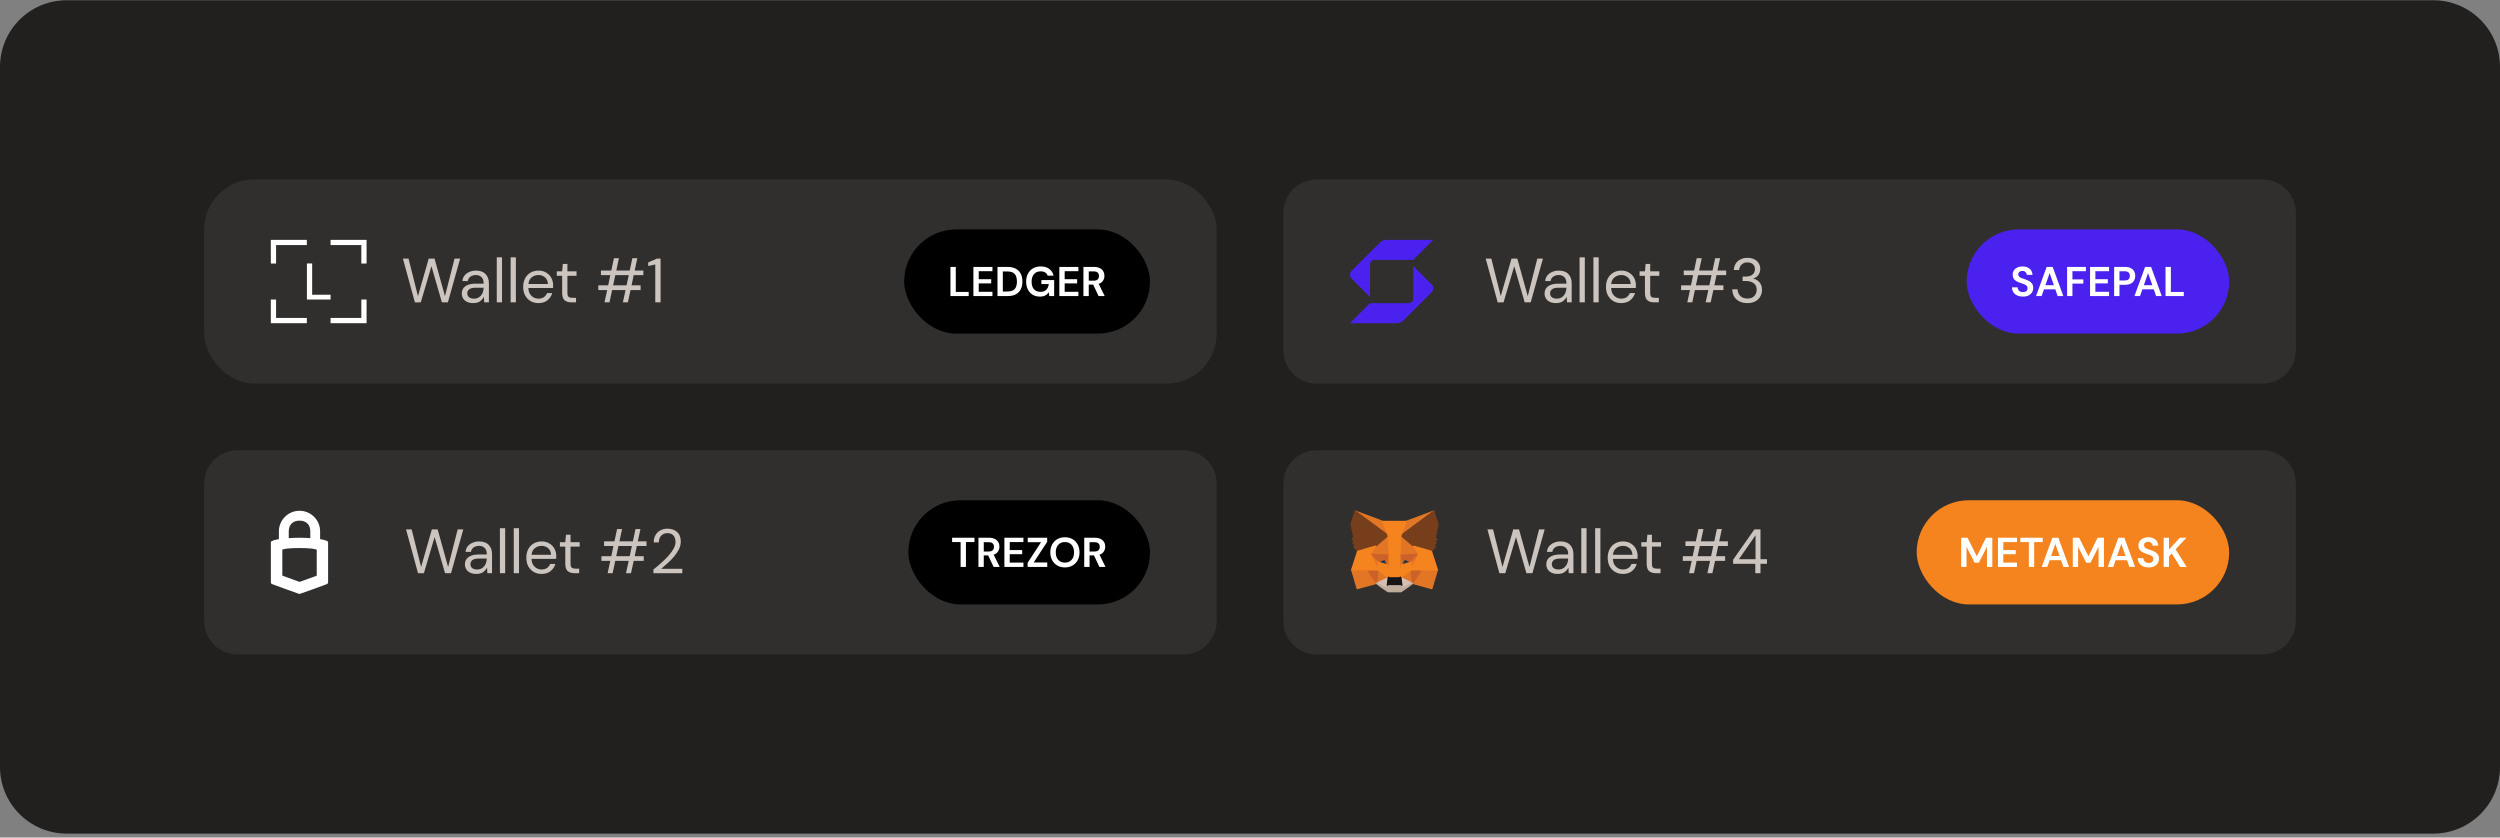 <svg width="600" height="201" viewBox="0 0 600 201" fill="none" xmlns="http://www.w3.org/2000/svg">
<rect x="0" y="0" width="600" height="201" fill="#808080" stroke="none"/>
<path d="M0 16.062C0 7.226 7.163 0.062 16 0.062H584C592.837 0.062 600 7.226 600 16.062V184.062C600 192.899 592.837 200.062 584 200.062H16C7.163 200.062 0 192.899 0 184.062V16.062Z" fill="#22201E"/>
<rect x="49" y="43.062" width="243" height="49" rx="12" fill="#312F2D"/>
<g clip-path="url(#clip0_8909_43086)">
<path d="M65 71.882V77.562H73.64V76.303H66.259V71.882H65ZM86.719 71.882V76.303H79.338V77.562H87.978V71.882H86.719ZM73.658 63.243V71.882H79.338V70.743H74.917V63.233H73.658V63.243ZM65 57.562V63.243H66.259V58.822H73.64V57.562H65ZM79.338 57.562V58.822H86.719V63.243H87.978V57.562H79.338Z" fill="white"/>
</g>
<path d="M99.577 72.578L96.697 62.062H98.047L100.312 71.078L102.892 62.062H104.287L106.792 71.078L109.087 62.062H110.437L107.497 72.562H106.057L103.552 63.892L100.987 72.562L99.577 72.578ZM113.586 72.743C112.966 72.743 112.451 72.638 112.041 72.427C111.631 72.218 111.326 71.938 111.126 71.588C110.926 71.237 110.826 70.858 110.826 70.448C110.826 69.688 111.116 69.103 111.696 68.692C112.276 68.282 113.066 68.078 114.066 68.078H116.076V67.987C116.076 67.338 115.906 66.847 115.566 66.517C115.226 66.177 114.771 66.007 114.201 66.007C113.711 66.007 113.286 66.132 112.926 66.382C112.576 66.623 112.356 66.978 112.266 67.448H110.976C111.026 66.907 111.206 66.453 111.516 66.082C111.836 65.713 112.231 65.433 112.701 65.243C113.171 65.043 113.671 64.942 114.201 64.942C115.241 64.942 116.021 65.222 116.541 65.782C117.071 66.332 117.336 67.067 117.336 67.987V72.562H116.211L116.136 71.228C115.926 71.647 115.616 72.007 115.206 72.308C114.806 72.597 114.266 72.743 113.586 72.743ZM113.781 71.677C114.261 71.677 114.671 71.552 115.011 71.302C115.361 71.052 115.626 70.728 115.806 70.328C115.986 69.927 116.076 69.507 116.076 69.067V69.052H114.171C113.431 69.052 112.906 69.183 112.596 69.442C112.296 69.692 112.146 70.007 112.146 70.388C112.146 70.778 112.286 71.093 112.566 71.332C112.856 71.562 113.261 71.677 113.781 71.677ZM119.226 72.562V61.763H120.486V72.562H119.226ZM122.552 72.562V61.763H123.812V72.562H122.552ZM129.222 72.743C128.512 72.743 127.882 72.582 127.332 72.263C126.782 71.933 126.347 71.478 126.027 70.897C125.717 70.317 125.562 69.632 125.562 68.843C125.562 68.062 125.717 67.382 126.027 66.802C126.337 66.213 126.767 65.757 127.317 65.438C127.877 65.108 128.522 64.942 129.252 64.942C129.972 64.942 130.592 65.108 131.112 65.438C131.642 65.757 132.047 66.183 132.327 66.713C132.607 67.243 132.747 67.812 132.747 68.422C132.747 68.532 132.742 68.642 132.732 68.752C132.732 68.862 132.732 68.987 132.732 69.127H126.807C126.837 69.698 126.967 70.172 127.197 70.552C127.437 70.922 127.732 71.203 128.082 71.392C128.442 71.582 128.822 71.677 129.222 71.677C129.742 71.677 130.177 71.558 130.527 71.317C130.877 71.078 131.132 70.752 131.292 70.343H132.537C132.337 71.032 131.952 71.608 131.382 72.067C130.822 72.517 130.102 72.743 129.222 72.743ZM129.222 66.007C128.622 66.007 128.087 66.192 127.617 66.562C127.157 66.922 126.892 67.453 126.822 68.153H131.502C131.472 67.483 131.242 66.957 130.812 66.578C130.382 66.198 129.852 66.007 129.222 66.007ZM137.108 72.562C136.428 72.562 135.893 72.397 135.503 72.067C135.113 71.737 134.918 71.142 134.918 70.282V66.188H133.628V65.123H134.918L135.083 63.337H136.178V65.123H138.368V66.188H136.178V70.282C136.178 70.752 136.273 71.073 136.463 71.243C136.653 71.403 136.988 71.483 137.468 71.483H138.248V72.562H137.108ZM145.078 72.562L145.723 69.608H143.593V68.483H145.963L146.473 66.037H144.223V64.927H146.713L147.343 61.972H148.543L147.913 64.927H151.138L151.768 61.972H152.953L152.323 64.927H154.408V66.037H152.083L151.573 68.483H153.748V69.608H151.333L150.688 72.562H149.488L150.133 69.608H146.908L146.278 72.562H145.078ZM147.148 68.483H150.373L150.898 66.037H147.673L147.148 68.483ZM157.265 72.562V63.472L155.57 63.847V62.977L157.685 62.062H158.54V72.562H157.265Z" fill="#CCC4BE"/>
<rect x="217" y="55.062" width="59" height="25" rx="12.5" fill="black"/>
<path d="M228.108 71.062V64.062H229.388V70.062H232.488V71.062H228.108ZM233.616 71.062V64.062H238.186V65.093H234.896V67.013H237.886V68.013H234.896V70.032H238.186V71.062H233.616ZM239.397 71.062V64.062H241.787C242.607 64.062 243.28 64.209 243.807 64.502C244.34 64.789 244.733 65.196 244.987 65.722C245.247 66.243 245.377 66.856 245.377 67.562C245.377 68.269 245.247 68.886 244.987 69.412C244.733 69.933 244.34 70.339 243.807 70.632C243.28 70.919 242.607 71.062 241.787 71.062H239.397ZM240.677 69.963H241.727C242.313 69.963 242.777 69.869 243.117 69.683C243.457 69.489 243.7 69.216 243.847 68.862C243.993 68.502 244.067 68.069 244.067 67.562C244.067 67.062 243.993 66.632 243.847 66.272C243.7 65.912 243.457 65.636 243.117 65.442C242.777 65.249 242.313 65.153 241.727 65.153H240.677V69.963ZM249.566 71.183C248.906 71.183 248.33 71.032 247.836 70.733C247.343 70.433 246.96 70.016 246.686 69.483C246.413 68.942 246.276 68.316 246.276 67.603C246.276 66.882 246.416 66.249 246.696 65.703C246.983 65.149 247.386 64.719 247.906 64.412C248.433 64.099 249.056 63.943 249.776 63.943C250.596 63.943 251.276 64.139 251.816 64.532C252.356 64.926 252.706 65.469 252.866 66.162H251.436C251.33 65.836 251.136 65.582 250.856 65.403C250.576 65.216 250.216 65.123 249.776 65.123C249.076 65.123 248.536 65.346 248.156 65.793C247.776 66.233 247.586 66.839 247.586 67.612C247.586 68.386 247.773 68.986 248.146 69.412C248.526 69.832 249.04 70.043 249.686 70.043C250.32 70.043 250.796 69.873 251.116 69.532C251.443 69.186 251.64 68.733 251.706 68.172H249.936V67.213H252.996V71.062H251.816L251.716 70.142C251.49 70.476 251.206 70.733 250.866 70.912C250.526 71.093 250.093 71.183 249.566 71.183ZM254.241 71.062V64.062H258.811V65.093H255.521V67.013H258.511V68.013H255.521V70.032H258.811V71.062H254.241ZM260.022 71.062V64.062H262.592C263.152 64.062 263.612 64.159 263.972 64.353C264.338 64.539 264.612 64.796 264.792 65.123C264.972 65.442 265.062 65.799 265.062 66.192C265.062 66.619 264.948 67.009 264.722 67.362C264.502 67.716 264.155 67.972 263.682 68.132L265.132 71.062H263.662L262.362 68.302H261.302V71.062H260.022ZM261.302 67.362H262.512C262.938 67.362 263.252 67.259 263.452 67.052C263.652 66.846 263.752 66.573 263.752 66.233C263.752 65.899 263.652 65.632 263.452 65.433C263.258 65.233 262.942 65.132 262.502 65.132H261.302V67.362Z" fill="white"/>
<path d="M49 116.062C49 111.644 52.582 108.062 57 108.062H284C288.418 108.062 292 111.644 292 116.062V149.062C292 153.481 288.418 157.062 284 157.062H57C52.582 157.062 49 153.481 49 149.062V116.062Z" fill="#312F2D"/>
<g clip-path="url(#clip1_8909_43086)">
<path d="M71.886 122.586C69.149 122.586 66.933 124.801 66.933 127.539V129.395C65.972 129.569 65.008 129.801 65.008 130.103V139.79C65.008 139.79 65.008 140.058 65.309 140.185C66.4 140.627 70.693 142.147 71.679 142.495C71.806 142.542 71.842 142.542 71.875 142.542C71.922 142.542 71.944 142.542 72.071 142.495C73.058 142.147 77.361 140.627 78.453 140.185C78.732 140.069 78.743 139.801 78.743 139.801V130.103C78.743 129.801 77.792 129.558 76.828 129.395V127.539C76.842 124.801 74.613 122.586 71.886 122.586ZM71.886 124.953C73.499 124.953 74.475 125.928 74.475 127.542V129.155C72.665 129.028 71.121 129.028 69.301 129.155V127.542C69.301 125.926 70.276 124.953 71.886 124.953ZM71.875 131.531C74.127 131.531 76.016 131.705 76.016 132.017V138.061C76.016 138.155 76.005 138.166 75.922 138.199C75.842 138.235 72.082 139.591 72.082 139.591C72.082 139.591 71.93 139.638 71.886 139.638C71.839 139.638 71.69 139.58 71.69 139.58C71.69 139.58 67.93 138.224 67.85 138.188C67.77 138.152 67.756 138.141 67.756 138.05V132.006C67.734 131.694 69.624 131.531 71.875 131.531Z" fill="white"/>
</g>
<path d="M100.329 137.578L97.449 127.062H98.799L101.064 136.077L103.644 127.062H105.039L107.544 136.077L109.839 127.062H111.189L108.249 137.562H106.809L104.304 128.892L101.739 137.562L100.329 137.578ZM114.339 137.743C113.719 137.743 113.204 137.637 112.794 137.427C112.384 137.217 112.079 136.937 111.879 136.587C111.679 136.237 111.579 135.857 111.579 135.447C111.579 134.687 111.869 134.102 112.449 133.692C113.029 133.282 113.819 133.077 114.819 133.077H116.829V132.987C116.829 132.337 116.659 131.847 116.319 131.517C115.979 131.177 115.524 131.007 114.954 131.007C114.464 131.007 114.039 131.132 113.679 131.382C113.329 131.622 113.109 131.977 113.019 132.447H111.729C111.779 131.907 111.959 131.452 112.269 131.082C112.589 130.712 112.984 130.432 113.454 130.242C113.924 130.042 114.424 129.942 114.954 129.942C115.994 129.942 116.774 130.222 117.294 130.782C117.824 131.332 118.089 132.067 118.089 132.987V137.562H116.964L116.889 136.227C116.679 136.647 116.369 137.007 115.959 137.307C115.559 137.597 115.019 137.743 114.339 137.743ZM114.534 136.677C115.014 136.677 115.424 136.552 115.764 136.302C116.114 136.052 116.379 135.727 116.559 135.327C116.739 134.927 116.829 134.507 116.829 134.067V134.052H114.924C114.184 134.052 113.659 134.182 113.349 134.442C113.049 134.692 112.899 135.007 112.899 135.387C112.899 135.777 113.039 136.092 113.319 136.332C113.609 136.562 114.014 136.677 114.534 136.677ZM119.979 137.562V126.762H121.239V137.562H119.979ZM123.304 137.562V126.762H124.564V137.562H123.304ZM129.974 137.743C129.264 137.743 128.634 137.582 128.084 137.262C127.534 136.932 127.099 136.477 126.779 135.897C126.469 135.317 126.314 134.632 126.314 133.842C126.314 133.062 126.469 132.382 126.779 131.802C127.089 131.212 127.519 130.757 128.069 130.437C128.629 130.107 129.274 129.942 130.004 129.942C130.724 129.942 131.344 130.107 131.864 130.437C132.394 130.757 132.799 131.182 133.079 131.712C133.359 132.242 133.499 132.812 133.499 133.422C133.499 133.532 133.494 133.642 133.484 133.752C133.484 133.862 133.484 133.987 133.484 134.127H127.559C127.589 134.697 127.719 135.172 127.949 135.552C128.189 135.922 128.484 136.202 128.834 136.392C129.194 136.582 129.574 136.677 129.974 136.677C130.494 136.677 130.929 136.557 131.279 136.317C131.629 136.077 131.884 135.752 132.044 135.342H133.289C133.089 136.032 132.704 136.607 132.134 137.068C131.574 137.518 130.854 137.743 129.974 137.743ZM129.974 131.007C129.374 131.007 128.839 131.192 128.369 131.562C127.909 131.922 127.644 132.452 127.574 133.153H132.254C132.224 132.482 131.994 131.957 131.564 131.577C131.134 131.197 130.604 131.007 129.974 131.007ZM137.86 137.562C137.18 137.562 136.645 137.398 136.255 137.068C135.865 136.738 135.67 136.142 135.67 135.282V131.187H134.38V130.122H135.67L135.835 128.337H136.93V130.122H139.12V131.187H136.93V135.282C136.93 135.752 137.025 136.072 137.215 136.242C137.405 136.402 137.74 136.482 138.22 136.482H139V137.562H137.86ZM145.831 137.562L146.476 134.607H144.346V133.482H146.716L147.226 131.037H144.976V129.927H147.466L148.096 126.972H149.296L148.666 129.927H151.891L152.521 126.972H153.706L153.076 129.927H155.161V131.037H152.836L152.326 133.482H154.501V134.607H152.086L151.441 137.562H150.241L150.886 134.607H147.661L147.031 137.562H145.831ZM147.901 133.482H151.126L151.651 131.037H148.426L147.901 133.482ZM156.818 137.562V136.677C157.528 136.117 158.198 135.552 158.828 134.982C159.468 134.402 160.033 133.832 160.523 133.272C161.023 132.712 161.413 132.162 161.693 131.622C161.983 131.082 162.128 130.562 162.128 130.062C162.128 129.692 162.063 129.347 161.933 129.027C161.813 128.707 161.613 128.452 161.333 128.262C161.053 128.062 160.673 127.962 160.193 127.962C159.733 127.962 159.348 128.067 159.038 128.277C158.728 128.477 158.493 128.747 158.333 129.088C158.183 129.427 158.108 129.792 158.108 130.182H156.893C156.893 129.492 157.038 128.902 157.328 128.412C157.618 127.912 158.013 127.532 158.513 127.272C159.013 127.012 159.578 126.882 160.208 126.882C161.138 126.882 161.898 127.147 162.488 127.677C163.088 128.197 163.388 128.977 163.388 130.017C163.388 130.637 163.233 131.252 162.923 131.862C162.613 132.462 162.218 133.047 161.738 133.617C161.258 134.177 160.743 134.702 160.193 135.192C159.653 135.682 159.148 136.122 158.678 136.512H163.748V137.562H156.818Z" fill="#CCC4BE"/>
<rect x="218" y="120.062" width="58" height="25" rx="12.5" fill="black"/>
<path d="M230.545 136.062V130.092H228.505V129.062H233.875V130.092H231.825V136.062H230.545ZM234.824 136.062V129.062H237.394C237.954 129.062 238.414 129.159 238.774 129.352C239.14 129.539 239.414 129.796 239.594 130.122C239.774 130.442 239.864 130.799 239.864 131.192C239.864 131.619 239.75 132.009 239.524 132.362C239.304 132.716 238.957 132.972 238.484 133.132L239.934 136.062H238.464L237.164 133.302H236.104V136.062H234.824ZM236.104 132.362H237.314C237.74 132.362 238.054 132.259 238.254 132.052C238.454 131.846 238.554 131.572 238.554 131.232C238.554 130.899 238.454 130.632 238.254 130.432C238.06 130.232 237.744 130.132 237.304 130.132H236.104V132.362ZM241.054 136.062V129.062H245.624V130.092H242.334V132.012H245.324V133.012H242.334V135.032H245.624V136.062H241.054ZM246.625 136.062V135.082L249.845 130.132H246.655V129.062H251.325V130.042L248.085 134.992H251.345V136.062H246.625ZM255.584 136.183C254.884 136.183 254.271 136.029 253.744 135.722C253.224 135.416 252.814 134.992 252.514 134.452C252.221 133.906 252.074 133.276 252.074 132.562C252.074 131.849 252.221 131.222 252.514 130.682C252.814 130.136 253.224 129.709 253.744 129.402C254.271 129.096 254.884 128.942 255.584 128.942C256.277 128.942 256.887 129.096 257.414 129.402C257.941 129.709 258.351 130.136 258.644 130.682C258.937 131.222 259.084 131.849 259.084 132.562C259.084 133.276 258.937 133.906 258.644 134.452C258.351 134.992 257.941 135.416 257.414 135.722C256.887 136.029 256.277 136.183 255.584 136.183ZM255.584 135.032C256.251 135.032 256.781 134.812 257.174 134.372C257.574 133.932 257.774 133.329 257.774 132.562C257.774 131.796 257.574 131.192 257.174 130.752C256.781 130.312 256.251 130.092 255.584 130.092C254.917 130.092 254.384 130.312 253.984 130.752C253.584 131.192 253.384 131.796 253.384 132.562C253.384 133.329 253.584 133.932 253.984 134.372C254.384 134.812 254.917 135.032 255.584 135.032ZM260.214 136.062V129.062H262.784C263.344 129.062 263.804 129.159 264.164 129.352C264.531 129.539 264.804 129.796 264.984 130.122C265.164 130.442 265.254 130.799 265.254 131.192C265.254 131.619 265.141 132.009 264.914 132.362C264.694 132.716 264.348 132.972 263.874 133.132L265.324 136.062H263.854L262.554 133.302H261.494V136.062H260.214ZM261.494 132.362H262.704C263.131 132.362 263.444 132.259 263.644 132.052C263.844 131.846 263.944 131.572 263.944 131.232C263.944 130.899 263.844 130.632 263.644 130.432C263.451 130.232 263.134 130.132 262.694 130.132H261.494V132.362Z" fill="white"/>
<path d="M308 51.062C308 46.644 311.582 43.062 316 43.062H543C547.418 43.062 551 46.644 551 51.062V84.062C551 88.481 547.418 92.062 543 92.062H316C311.582 92.062 308 88.481 308 84.062V51.062Z" fill="#312F2D"/>
<path d="M332.766 57.562C332.156 57.562 331.576 57.802 331.146 58.232L324.38 64.989C324.13 65.249 324 65.579 324 65.918C324 66.258 324.13 66.588 324.38 66.848L328.808 71.276V63.44C328.808 62.85 329.277 62.38 329.867 62.38H339.172L343.99 57.562H332.766Z" fill="#4A21EF"/>
<path d="M328.808 72.745H338.113C338.703 72.745 339.172 72.275 339.172 71.685V63.849L343.6 68.277C343.86 68.537 343.98 68.867 343.98 69.206C343.98 69.546 343.85 69.876 343.6 70.136L336.844 76.893C336.414 77.322 335.834 77.562 335.224 77.562H324L328.808 72.755V72.745Z" fill="#4A21EF"/>
<path d="M359.446 72.578L356.566 62.062H357.916L360.181 71.078L362.761 62.062H364.156L366.661 71.078L368.956 62.062H370.306L367.366 72.562H365.926L363.421 63.892L360.856 72.562L359.446 72.578ZM373.456 72.743C372.836 72.743 372.321 72.638 371.911 72.427C371.501 72.218 371.196 71.938 370.996 71.588C370.796 71.237 370.696 70.858 370.696 70.448C370.696 69.688 370.986 69.103 371.566 68.692C372.146 68.282 372.936 68.078 373.936 68.078H375.946V67.987C375.946 67.338 375.776 66.847 375.436 66.517C375.096 66.177 374.641 66.007 374.071 66.007C373.581 66.007 373.156 66.132 372.796 66.382C372.446 66.623 372.226 66.978 372.136 67.448H370.846C370.896 66.907 371.076 66.453 371.386 66.082C371.706 65.713 372.101 65.433 372.571 65.243C373.041 65.043 373.541 64.942 374.071 64.942C375.111 64.942 375.891 65.222 376.411 65.782C376.941 66.332 377.206 67.067 377.206 67.987V72.562H376.081L376.006 71.228C375.796 71.647 375.486 72.007 375.076 72.308C374.676 72.597 374.136 72.743 373.456 72.743ZM373.651 71.677C374.131 71.677 374.541 71.552 374.881 71.302C375.231 71.052 375.496 70.728 375.676 70.328C375.856 69.927 375.946 69.507 375.946 69.067V69.052H374.041C373.301 69.052 372.776 69.183 372.466 69.442C372.166 69.692 372.016 70.007 372.016 70.388C372.016 70.778 372.156 71.093 372.436 71.332C372.726 71.562 373.131 71.677 373.651 71.677ZM379.096 72.562V61.763H380.356V72.562H379.096ZM382.421 72.562V61.763H383.681V72.562H382.421ZM389.091 72.743C388.381 72.743 387.751 72.582 387.201 72.263C386.651 71.933 386.216 71.478 385.896 70.897C385.586 70.317 385.431 69.632 385.431 68.843C385.431 68.062 385.586 67.382 385.896 66.802C386.206 66.213 386.636 65.757 387.186 65.438C387.746 65.108 388.391 64.942 389.121 64.942C389.841 64.942 390.461 65.108 390.981 65.438C391.511 65.757 391.916 66.183 392.196 66.713C392.476 67.243 392.616 67.812 392.616 68.422C392.616 68.532 392.611 68.642 392.601 68.752C392.601 68.862 392.601 68.987 392.601 69.127H386.676C386.706 69.698 386.836 70.172 387.066 70.552C387.306 70.922 387.601 71.203 387.951 71.392C388.311 71.582 388.691 71.677 389.091 71.677C389.611 71.677 390.046 71.558 390.396 71.317C390.746 71.078 391.001 70.752 391.161 70.343H392.406C392.206 71.032 391.821 71.608 391.251 72.067C390.691 72.517 389.971 72.743 389.091 72.743ZM389.091 66.007C388.491 66.007 387.956 66.192 387.486 66.562C387.026 66.922 386.761 67.453 386.691 68.153H391.371C391.341 67.483 391.111 66.957 390.681 66.578C390.251 66.198 389.721 66.007 389.091 66.007ZM396.977 72.562C396.297 72.562 395.762 72.397 395.372 72.067C394.982 71.737 394.787 71.142 394.787 70.282V66.188H393.497V65.123H394.787L394.952 63.337H396.047V65.123H398.237V66.188H396.047V70.282C396.047 70.752 396.142 71.073 396.332 71.243C396.522 71.403 396.857 71.483 397.337 71.483H398.117V72.562H396.977ZM404.948 72.562L405.593 69.608H403.463V68.483H405.833L406.343 66.037H404.093V64.927H406.583L407.213 61.972H408.413L407.783 64.927H411.008L411.638 61.972H412.823L412.193 64.927H414.278V66.037H411.953L411.443 68.483H413.618V69.608H411.203L410.558 72.562H409.358L410.003 69.608H406.778L406.148 72.562H404.948ZM407.018 68.483H410.243L410.768 66.037H407.543L407.018 68.483ZM419.37 72.743C418.7 72.743 418.095 72.623 417.555 72.382C417.015 72.132 416.58 71.763 416.25 71.272C415.93 70.782 415.76 70.172 415.74 69.442H417.015C417.025 70.043 417.235 70.562 417.645 71.002C418.055 71.433 418.63 71.647 419.37 71.647C420.11 71.647 420.665 71.442 421.035 71.032C421.415 70.623 421.605 70.127 421.605 69.547C421.605 69.058 421.485 68.657 421.245 68.347C421.015 68.037 420.7 67.808 420.3 67.657C419.91 67.507 419.48 67.433 419.01 67.433H418.23V66.368H419.01C419.69 66.368 420.22 66.213 420.6 65.903C420.99 65.593 421.185 65.157 421.185 64.597C421.185 64.127 421.03 63.742 420.72 63.443C420.42 63.133 419.97 62.977 419.37 62.977C418.79 62.977 418.325 63.153 417.975 63.502C417.625 63.843 417.43 64.272 417.39 64.793H416.115C416.145 64.222 416.295 63.718 416.565 63.278C416.845 62.837 417.225 62.498 417.705 62.258C418.185 62.008 418.74 61.883 419.37 61.883C420.05 61.883 420.615 62.002 421.065 62.242C421.525 62.483 421.87 62.803 422.1 63.203C422.34 63.602 422.46 64.043 422.46 64.522C422.46 65.052 422.315 65.537 422.025 65.978C421.735 66.407 421.3 66.698 420.72 66.847C421.34 66.978 421.855 67.272 422.265 67.733C422.675 68.192 422.88 68.797 422.88 69.547C422.88 70.127 422.745 70.662 422.475 71.153C422.215 71.632 421.825 72.017 421.305 72.308C420.785 72.597 420.14 72.743 419.37 72.743Z" fill="#CCC4BE"/>
<rect x="472" y="55.062" width="63" height="25" rx="12.5" fill="#4A21EF"/>
<path d="M485.515 71.183C485.002 71.183 484.549 71.096 484.155 70.922C483.762 70.743 483.452 70.489 483.225 70.162C482.999 69.829 482.882 69.426 482.875 68.953H484.225C484.239 69.279 484.355 69.556 484.575 69.782C484.802 70.002 485.112 70.112 485.505 70.112C485.845 70.112 486.115 70.032 486.315 69.873C486.515 69.706 486.615 69.486 486.615 69.213C486.615 68.926 486.525 68.703 486.345 68.543C486.172 68.382 485.939 68.252 485.645 68.153C485.352 68.052 485.039 67.946 484.705 67.832C484.165 67.646 483.752 67.406 483.465 67.112C483.185 66.819 483.045 66.429 483.045 65.942C483.039 65.529 483.135 65.176 483.335 64.882C483.542 64.582 483.822 64.353 484.175 64.192C484.529 64.026 484.935 63.943 485.395 63.943C485.862 63.943 486.272 64.026 486.625 64.192C486.985 64.359 487.265 64.593 487.465 64.892C487.672 65.192 487.782 65.549 487.795 65.963H486.425C486.419 65.716 486.322 65.499 486.135 65.312C485.955 65.119 485.702 65.022 485.375 65.022C485.095 65.016 484.859 65.086 484.665 65.233C484.479 65.373 484.385 65.579 484.385 65.853C484.385 66.086 484.459 66.272 484.605 66.412C484.752 66.546 484.952 66.659 485.205 66.752C485.459 66.846 485.749 66.946 486.075 67.052C486.422 67.172 486.739 67.312 487.025 67.472C487.312 67.632 487.542 67.846 487.715 68.112C487.889 68.373 487.975 68.709 487.975 69.123C487.975 69.489 487.882 69.829 487.695 70.142C487.509 70.456 487.232 70.709 486.865 70.903C486.499 71.089 486.049 71.183 485.515 71.183ZM488.642 71.062L491.202 64.062H492.642L495.202 71.062H493.842L493.282 69.442H490.552L489.982 71.062H488.642ZM490.902 68.442H492.932L491.912 65.532L490.902 68.442ZM496.104 71.062V64.062H500.624V65.093H497.384V67.052H500.004V68.062H497.384V71.062H496.104ZM501.612 71.062V64.062H506.182V65.093H502.892V67.013H505.882V68.013H502.892V70.032H506.182V71.062H501.612ZM507.393 71.062V64.062H509.983C510.543 64.062 511.006 64.156 511.373 64.343C511.74 64.529 512.013 64.786 512.193 65.112C512.373 65.439 512.463 65.806 512.463 66.213C512.463 66.599 512.376 66.956 512.203 67.282C512.03 67.603 511.76 67.862 511.393 68.062C511.026 68.256 510.556 68.353 509.983 68.353H508.673V71.062H507.393ZM508.673 67.312H509.903C510.35 67.312 510.67 67.216 510.863 67.022C511.063 66.823 511.163 66.552 511.163 66.213C511.163 65.866 511.063 65.596 510.863 65.403C510.67 65.203 510.35 65.103 509.903 65.103H508.673V67.312ZM512.265 71.062L514.825 64.062H516.265L518.825 71.062H517.465L516.905 69.442H514.175L513.605 71.062H512.265ZM514.525 68.442H516.555L515.535 65.532L514.525 68.442ZM519.727 71.062V64.062H521.007V70.062H524.107V71.062H519.727Z" fill="white"/>
<path d="M308 116.062C308 111.644 311.582 108.062 316 108.062H543C547.418 108.062 551 111.644 551 116.062V149.062C551 153.481 547.418 157.062 543 157.062H316C311.582 157.062 308 153.481 308 149.062V116.062Z" fill="#312F2D"/>
<g clip-path="url(#clip2_8909_43086)">
<path d="M344.105 122.671L335.938 128.713L337.46 125.152L344.105 122.671Z" fill="#E17726" stroke="#E17726" stroke-width="0.303" stroke-linecap="round" stroke-linejoin="round"/>
<path d="M325.27 122.671L333.364 128.763L331.915 125.158L325.27 122.671ZM341.165 136.676L338.989 139.995L343.645 141.276L344.975 136.751L341.165 136.676ZM324.406 136.751L325.73 141.276L330.374 139.995L328.21 136.676L324.406 136.751Z" fill="#E27625" stroke="#E27625" stroke-width="0.303" stroke-linecap="round" stroke-linejoin="round"/>
<path d="M330.129 131.069L328.836 133.021L333.436 133.232L333.287 128.278L330.129 131.075V131.069ZM339.254 131.075L336.047 128.216L335.941 133.232L340.541 133.021L339.254 131.075ZM330.378 139.995L333.168 138.652L330.769 136.788L330.378 139.995ZM336.221 138.646L338.993 139.995L338.62 136.781L336.221 138.646Z" fill="#E27625" stroke="#E27625" stroke-width="0.303" stroke-linecap="round" stroke-linejoin="round"/>
<path d="M338.99 139.995L336.218 138.653L336.442 140.455L336.417 141.22L338.99 139.995ZM330.375 139.995L332.961 141.22L332.942 140.455L333.166 138.653L330.375 139.995Z" fill="#D5BFB2" stroke="#D5BFB2" stroke-width="0.303" stroke-linecap="round" stroke-linejoin="round"/>
<path d="M333.003 135.588L330.703 134.917L332.332 134.171L333.009 135.588H333.003ZM336.366 135.588L337.05 134.165L338.684 134.91L336.366 135.594V135.588Z" fill="#233447" stroke="#233447" stroke-width="0.303" stroke-linecap="round" stroke-linejoin="round"/>
<path d="M330.374 139.995L330.778 136.676L328.211 136.751L330.374 139.995ZM338.598 136.676L338.989 139.995L341.165 136.751L338.598 136.676ZM340.543 133.021L335.944 133.232L336.366 135.594L337.05 134.165L338.685 134.911L340.543 133.021ZM330.704 134.917L332.332 134.171L333.01 135.588L333.439 133.226L328.839 133.021L330.704 134.917Z" fill="#CC6228" stroke="#CC6228" stroke-width="0.303" stroke-linecap="round" stroke-linejoin="round"/>
<path d="M328.844 133.021L330.771 136.782L330.709 134.917L328.844 133.021ZM338.69 134.917L338.615 136.782L340.542 133.021L338.69 134.917ZM333.444 133.232L333.008 135.594L333.555 138.379L333.68 134.706L333.444 133.232ZM335.942 133.232L335.719 134.699L335.831 138.379L336.371 135.588L335.942 133.226V133.232Z" fill="#E27525" stroke="#E27525" stroke-width="0.303" stroke-linecap="round" stroke-linejoin="round"/>
<path d="M336.372 135.588L335.831 138.379L336.223 138.653L338.616 136.788L338.691 134.917L336.372 135.588ZM330.709 134.917L330.772 136.782L333.171 138.647L333.556 138.379L333.015 135.588L330.703 134.917H330.709Z" fill="#F5841F" stroke="#F5841F" stroke-width="0.303" stroke-linecap="round" stroke-linejoin="round"/>
<path d="M336.423 141.22L336.442 140.455L336.23 140.281H333.147L332.942 140.455L332.961 141.22L330.375 139.995L331.283 140.741L333.116 142.003H336.255L338.095 140.735L338.99 139.995L336.417 141.22H336.423Z" fill="#C0AC9D" stroke="#C0AC9D" stroke-width="0.303" stroke-linecap="round" stroke-linejoin="round"/>
<path d="M336.221 138.646L335.83 138.379H333.554L333.169 138.652L332.945 140.455L333.15 140.281H336.234L336.445 140.455L336.221 138.652V138.646Z" fill="#161616" stroke="#161616" stroke-width="0.303" stroke-linecap="round" stroke-linejoin="round"/>
<path d="M344.457 129.105L345.14 125.779L344.109 122.671L336.214 128.514L339.254 131.069L343.543 132.319L344.488 131.218L344.077 130.92L344.73 130.323L344.233 129.938L344.886 129.441L344.45 129.105H344.457ZM324.242 125.773L324.938 129.105L324.491 129.434L325.156 129.932L324.659 130.323L325.305 130.92L324.895 131.218L325.84 132.319L330.129 131.075L333.168 128.508L325.274 122.671L324.242 125.773Z" fill="#763E1A" stroke="#763E1A" stroke-width="0.303" stroke-linecap="round" stroke-linejoin="round"/>
<path d="M343.539 132.318L339.25 131.075L340.543 133.021L338.616 136.782L341.165 136.75H344.975L343.539 132.318ZM330.125 131.069L325.836 132.318L324.406 136.75H328.217L330.765 136.782L328.838 133.021L330.131 131.069H330.125ZM335.937 133.232L336.217 128.508L337.46 125.151H331.915L333.158 128.508L333.438 133.232L333.544 134.712V138.379H335.825L335.837 134.712L335.937 133.232Z" fill="#F5841F" stroke="#F5841F" stroke-width="0.303" stroke-linecap="round" stroke-linejoin="round"/>
</g>
<path d="M359.861 137.578L356.981 127.062H358.331L360.596 136.077L363.176 127.062H364.571L367.076 136.077L369.371 127.062H370.721L367.781 137.562H366.341L363.836 128.892L361.271 137.562L359.861 137.578ZM373.871 137.743C373.251 137.743 372.736 137.637 372.326 137.427C371.916 137.217 371.611 136.937 371.411 136.587C371.211 136.237 371.111 135.857 371.111 135.447C371.111 134.687 371.401 134.102 371.981 133.692C372.561 133.282 373.351 133.077 374.351 133.077H376.361V132.987C376.361 132.337 376.191 131.847 375.851 131.517C375.511 131.177 375.056 131.007 374.486 131.007C373.996 131.007 373.571 131.132 373.211 131.382C372.861 131.622 372.641 131.977 372.551 132.447H371.261C371.311 131.907 371.491 131.452 371.801 131.082C372.121 130.712 372.516 130.432 372.986 130.242C373.456 130.042 373.956 129.942 374.486 129.942C375.526 129.942 376.306 130.222 376.826 130.782C377.356 131.332 377.621 132.067 377.621 132.987V137.562H376.496L376.421 136.227C376.211 136.647 375.901 137.007 375.491 137.307C375.091 137.597 374.551 137.743 373.871 137.743ZM374.066 136.677C374.546 136.677 374.956 136.552 375.296 136.302C375.646 136.052 375.911 135.727 376.091 135.327C376.271 134.927 376.361 134.507 376.361 134.067V134.052H374.456C373.716 134.052 373.191 134.182 372.881 134.442C372.581 134.692 372.431 135.007 372.431 135.387C372.431 135.777 372.571 136.092 372.851 136.332C373.141 136.562 373.546 136.677 374.066 136.677ZM379.511 137.562V126.762H380.771V137.562H379.511ZM382.836 137.562V126.762H384.096V137.562H382.836ZM389.506 137.743C388.796 137.743 388.166 137.582 387.616 137.262C387.066 136.932 386.631 136.477 386.311 135.897C386.001 135.317 385.846 134.632 385.846 133.842C385.846 133.062 386.001 132.382 386.311 131.802C386.621 131.212 387.051 130.757 387.601 130.437C388.161 130.107 388.806 129.942 389.536 129.942C390.256 129.942 390.876 130.107 391.396 130.437C391.926 130.757 392.331 131.182 392.611 131.712C392.891 132.242 393.031 132.812 393.031 133.422C393.031 133.532 393.026 133.642 393.016 133.752C393.016 133.862 393.016 133.987 393.016 134.127H387.091C387.121 134.697 387.251 135.172 387.481 135.552C387.721 135.922 388.016 136.202 388.366 136.392C388.726 136.582 389.106 136.677 389.506 136.677C390.026 136.677 390.461 136.557 390.811 136.317C391.161 136.077 391.416 135.752 391.576 135.342H392.821C392.621 136.032 392.236 136.607 391.666 137.068C391.106 137.518 390.386 137.743 389.506 137.743ZM389.506 131.007C388.906 131.007 388.371 131.192 387.901 131.562C387.441 131.922 387.176 132.452 387.106 133.153H391.786C391.756 132.482 391.526 131.957 391.096 131.577C390.666 131.197 390.136 131.007 389.506 131.007ZM397.392 137.562C396.712 137.562 396.177 137.398 395.787 137.068C395.397 136.738 395.202 136.142 395.202 135.282V131.187H393.912V130.122H395.202L395.367 128.337H396.462V130.122H398.652V131.187H396.462V135.282C396.462 135.752 396.557 136.072 396.747 136.242C396.937 136.402 397.272 136.482 397.752 136.482H398.532V137.562H397.392ZM405.363 137.562L406.008 134.607H403.878V133.482H406.248L406.758 131.037H404.508V129.927H406.998L407.628 126.972H408.828L408.198 129.927H411.423L412.053 126.972H413.238L412.608 129.927H414.693V131.037H412.368L411.858 133.482H414.033V134.607H411.618L410.973 137.562H409.773L410.418 134.607H407.193L406.563 137.562H405.363ZM407.433 133.482H410.658L411.183 131.037H407.958L407.433 133.482ZM421.27 137.562V135.312H415.945V134.337L421.045 127.062H422.515V134.202H424.075V135.312H422.515V137.562H421.27ZM417.34 134.202H421.33V128.457L417.34 134.202Z" fill="#CCC4BE"/>
<rect x="460" y="120.062" width="75" height="25" rx="12.5" fill="#F5841F"/>
<path d="M470.685 136.062V129.062H472.205L474.435 133.502L476.635 129.062H478.155V136.062H476.875V131.232L474.925 135.062H473.915L471.965 131.232V136.062H470.685ZM479.513 136.062V129.062H484.083V130.092H480.793V132.012H483.783V133.012H480.793V135.032H484.083V136.062H479.513ZM486.924 136.062V130.092H484.884V129.062H490.254V130.092H488.204V136.062H486.924ZM490.01 136.062L492.57 129.062H494.01L496.57 136.062H495.21L494.65 134.442H491.92L491.35 136.062H490.01ZM492.27 133.442H494.3L493.28 130.532L492.27 133.442ZM497.472 136.062V129.062H498.992L501.222 133.502L503.422 129.062H504.942V136.062H503.662V131.232L501.712 135.062H500.702L498.752 131.232V136.062H497.472ZM505.85 136.062L508.41 129.062H509.85L512.41 136.062H511.05L510.49 134.442H507.76L507.19 136.062H505.85ZM508.11 133.442H510.14L509.12 130.532L508.11 133.442ZM515.702 136.183C515.189 136.183 514.735 136.096 514.342 135.922C513.949 135.742 513.639 135.489 513.412 135.162C513.185 134.829 513.069 134.426 513.062 133.952H514.412C514.425 134.279 514.542 134.556 514.762 134.782C514.989 135.002 515.299 135.112 515.692 135.112C516.032 135.112 516.302 135.032 516.502 134.872C516.702 134.706 516.802 134.486 516.802 134.212C516.802 133.926 516.712 133.702 516.532 133.542C516.359 133.382 516.125 133.252 515.832 133.152C515.539 133.052 515.225 132.946 514.892 132.832C514.352 132.646 513.939 132.406 513.652 132.112C513.372 131.819 513.232 131.429 513.232 130.942C513.225 130.529 513.322 130.176 513.522 129.882C513.729 129.582 514.009 129.352 514.362 129.192C514.715 129.026 515.122 128.942 515.582 128.942C516.049 128.942 516.459 129.026 516.812 129.192C517.172 129.359 517.452 129.592 517.652 129.892C517.859 130.192 517.969 130.549 517.982 130.962H516.612C516.605 130.716 516.509 130.499 516.322 130.312C516.142 130.119 515.889 130.022 515.562 130.022C515.282 130.016 515.045 130.086 514.852 130.232C514.665 130.372 514.572 130.579 514.572 130.852C514.572 131.086 514.645 131.272 514.792 131.412C514.939 131.546 515.139 131.659 515.392 131.752C515.645 131.846 515.935 131.946 516.262 132.052C516.609 132.172 516.925 132.312 517.212 132.472C517.499 132.632 517.729 132.846 517.902 133.112C518.075 133.372 518.162 133.709 518.162 134.122C518.162 134.489 518.069 134.829 517.882 135.142C517.695 135.456 517.419 135.709 517.052 135.902C516.685 136.089 516.235 136.183 515.702 136.183ZM519.279 136.062V129.062H520.559V131.892L523.149 129.062H524.729L522.149 131.842L524.799 136.062H523.229L521.229 132.822L520.559 133.552V136.062H519.279Z" fill="white"/>
<defs>
<clipPath id="clip0_8909_43086">
<rect width="22.978" height="20" fill="white" transform="translate(65 57.562)"/>
</clipPath>
<clipPath id="clip1_8909_43086">
<rect width="13.757" height="20" fill="white" transform="translate(65 122.562)"/>
</clipPath>
<clipPath id="clip2_8909_43086">
<rect width="21.538" height="20" fill="white" transform="translate(324 122.562)"/>
</clipPath>
</defs>
</svg>

